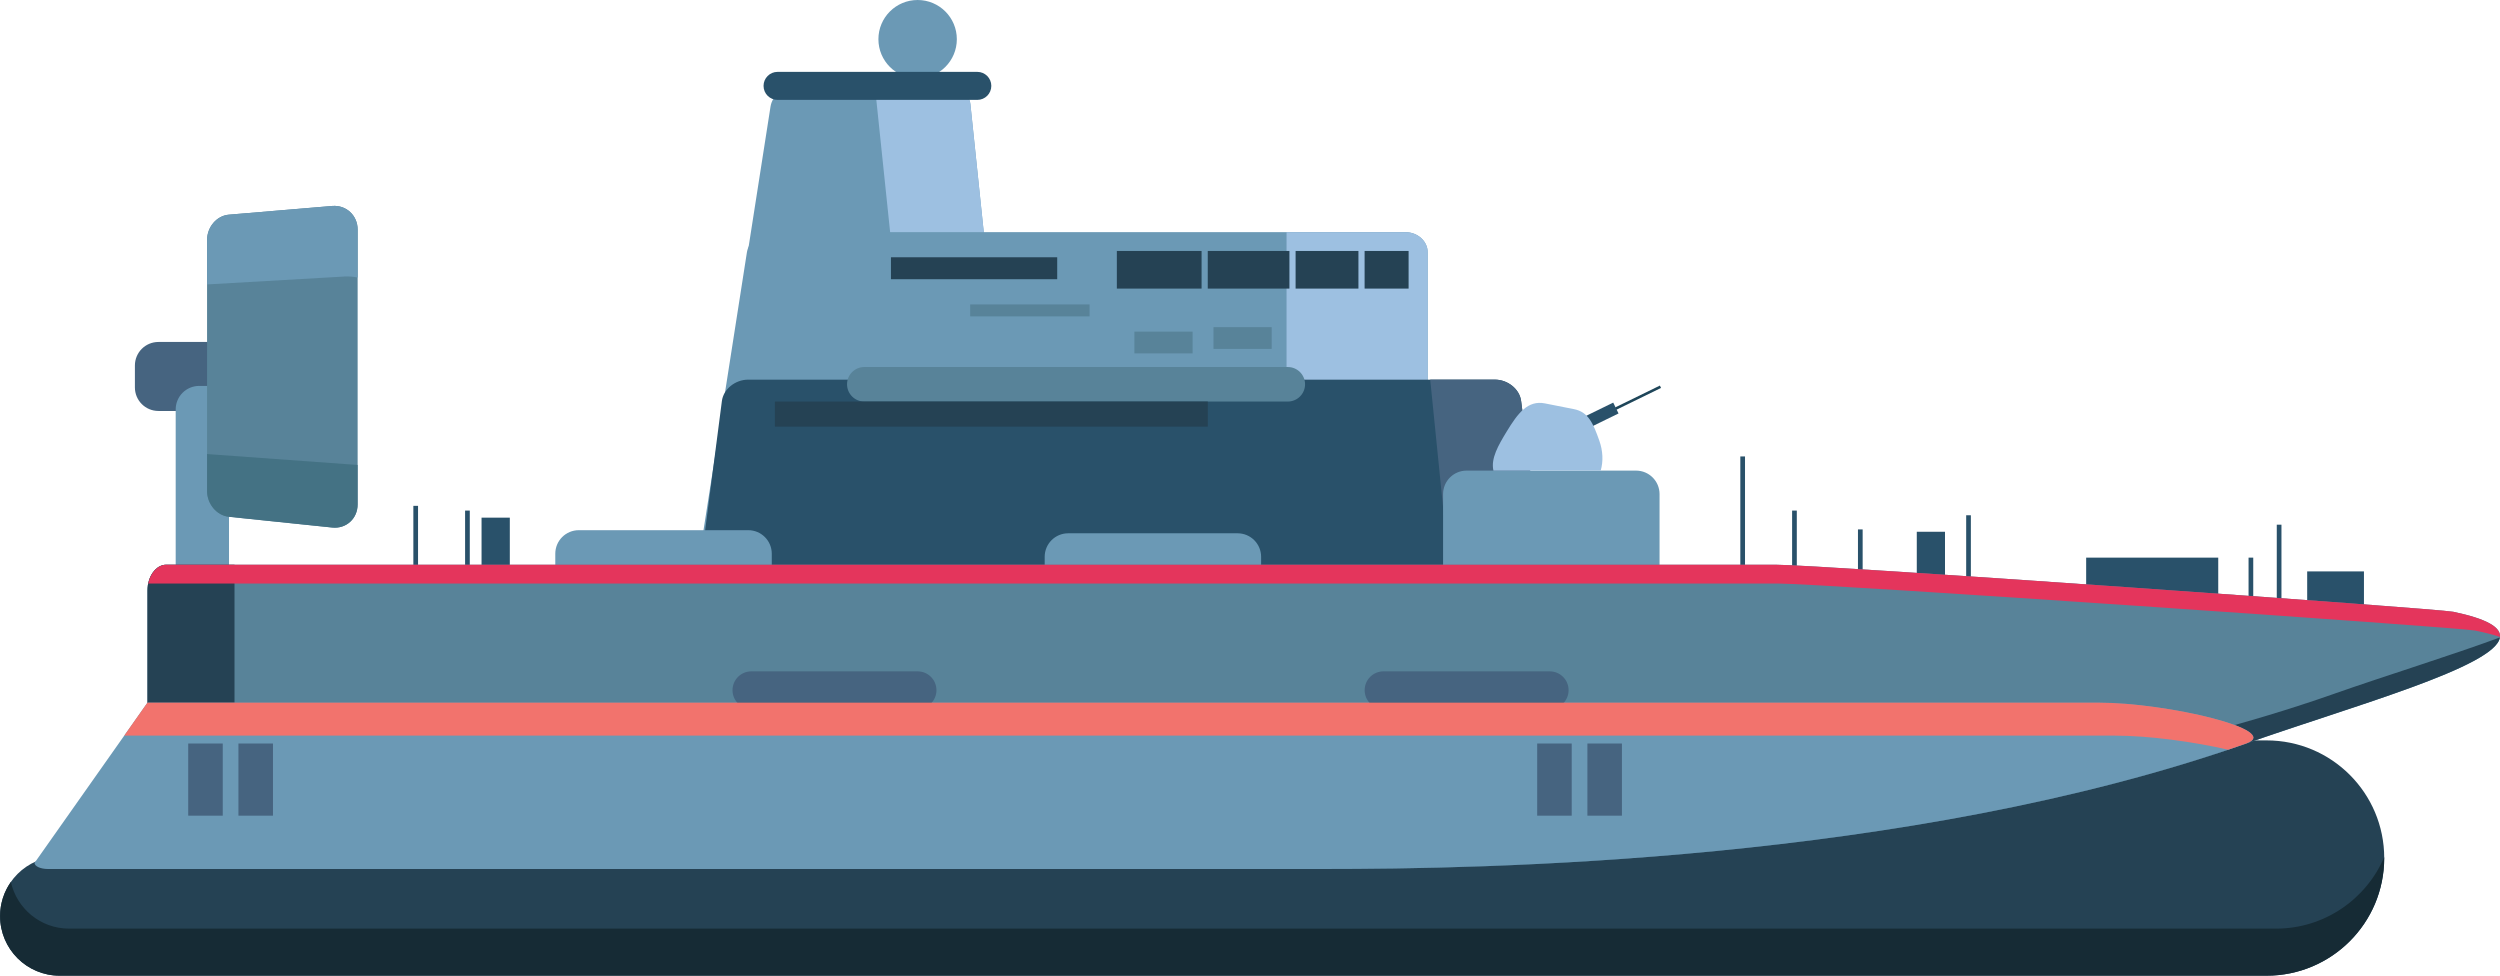 <?xml version="1.0" encoding="UTF-8" standalone="no"?>
<!-- Created with Inkscape (http://www.inkscape.org/) -->

<svg
   width="52.279mm"
   height="20.402mm"
   viewBox="0 0 52.279 20.402"
   version="1.1"
   id="svg11017"
   inkscape:export-filename="2.svg"
   inkscape:export-xdpi="96"
   inkscape:export-ydpi="96"
   xmlns:inkscape="http://www.inkscape.org/namespaces/inkscape"
   xmlns:sodipodi="http://sodipodi.sourceforge.net/DTD/sodipodi-0.dtd"
   xmlns="http://www.w3.org/2000/svg"
   xmlns:svg="http://www.w3.org/2000/svg">
  <sodipodi:namedview
     id="namedview11019"
     pagecolor="#ffffff"
     bordercolor="#000000"
     borderopacity="0.25"
     inkscape:showpageshadow="2"
     inkscape:pageopacity="0.0"
     inkscape:pagecheckerboard="0"
     inkscape:deskcolor="#d1d1d1"
     inkscape:document-units="mm"
     showgrid="false" />
  <defs
     id="defs11014" />
  <g
     inkscape:label="Layer 1"
     inkscape:groupmode="layer"
     id="layer1"
     transform="translate(-91.802,-27.399)">
    <path
       d="m 128.293,42.061 h -0.098 V 36.944 h 0.098 v 5.117"
       style="fill:#29516a;fill-opacity:1;fill-rule:nonzero;stroke:none;stroke-width:0.035"
       id="path1326" />
    <path
       d="m 139.511,40.044 h -0.098 v -1.673 h 0.098 v 1.673"
       style="fill:#29516a;fill-opacity:1;fill-rule:nonzero;stroke:none;stroke-width:0.035"
       id="path1328" />
    <path
       d="m 138.921,40.733 h -0.098 v -1.673 h 0.098 v 1.673"
       style="fill:#29516a;fill-opacity:1;fill-rule:nonzero;stroke:none;stroke-width:0.035"
       id="path1330" />
    <path
       d="m 133.016,39.847 h -0.098 v -1.673 h 0.098 v 1.673"
       style="fill:#29516a;fill-opacity:1;fill-rule:nonzero;stroke:none;stroke-width:0.035"
       id="path1332" />
    <path
       d="m 130.753,40.143 h -0.098 v -1.673 h 0.098 v 1.673"
       style="fill:#29516a;fill-opacity:1;fill-rule:nonzero;stroke:none;stroke-width:0.035"
       id="path1334" />
    <path
       d="m 129.376,39.749 h -0.098 v -1.673 h 0.098 v 1.673"
       style="fill:#29516a;fill-opacity:1;fill-rule:nonzero;stroke:none;stroke-width:0.035"
       id="path1336" />
    <path
       d="m 101.626,39.749 h -0.098 v -1.673 h 0.098 v 1.673"
       style="fill:#29516a;fill-opacity:1;fill-rule:nonzero;stroke:none;stroke-width:0.035"
       id="path1338" />
    <path
       d="m 100.544,39.65 h -0.098 v -1.673 h 0.098 v 1.673"
       style="fill:#29516a;fill-opacity:1;fill-rule:nonzero;stroke:none;stroke-width:0.035"
       id="path1340" />
    <path
       d="m 101.872,40.487 h 0.591 v -2.263 h -0.591 v 2.263"
       style="fill:#29516a;fill-opacity:1;fill-rule:nonzero;stroke:none;stroke-width:0.035"
       id="path1342" />
    <path
       d="m 131.885,40.782 h 0.59 v -2.263 h -0.59 V 40.782"
       style="fill:#29516a;fill-opacity:1;fill-rule:nonzero;stroke:none;stroke-width:0.035"
       id="path1344" />
    <path
       d="m 135.427,41.323 h 2.762 v -2.263 h -2.762 v 2.263"
       style="fill:#29516a;fill-opacity:1;fill-rule:nonzero;stroke:none;stroke-width:0.035"
       id="path1346" />
    <path
       d="m 140.049,40.641 h 1.187 v -1.293 h -1.187 v 1.293"
       style="fill:#29516a;fill-opacity:1;fill-rule:nonzero;stroke:none;stroke-width:0.035"
       id="path1348" />
    <path
       d="m 110.171,28.219 c 0,0.453 0.367,0.82 0.82,0.82 0.453,0 0.82,-0.367 0.82,-0.82 0,-0.453 -0.367,-0.82 -0.82,-0.82 -0.453,0 -0.82,0.367 -0.82,0.82"
       style="fill:#6b99b5;fill-opacity:1;fill-rule:nonzero;stroke:none;stroke-width:0.035"
       id="path1350" />
    <path
       d="m 106.901,36.116 c -0.042,0.27 0.15,0.49 0.43,0.49 h 4.915 c 0.322,0 0.556,-0.252 0.524,-0.558 l -0.676,-6.474 c -0.021,-0.206 -0.248,-0.37 -0.507,-0.37 h -3.138 c -0.259,0 -0.498,0.189 -0.534,0.423 l -1.014,6.49"
       style="fill:#6b99b5;fill-opacity:1;fill-rule:nonzero;stroke:none;stroke-width:0.035"
       id="path1352" />
    <path
       d="m 110.714,35.109 -0.588,-5.634 c -0.011,-0.108 -0.081,-0.204 -0.18,-0.272 h 1.642 c 0.259,0 0.485,0.165 0.507,0.37 l 0.578,5.535 h -1.958"
       style="fill:#9dc0e1;fill-opacity:1;fill-rule:nonzero;stroke:none;stroke-width:0.035"
       id="path1354" />
    <path
       d="m 106.408,39.166 c -0.042,0.27 0.15,0.49 0.43,0.49 h 14.313 c 0.28,0 0.506,-0.22 0.506,-0.49 v -6.49 c 0,-0.234 -0.21,-0.423 -0.468,-0.423 h -13.234 c -0.259,0 -0.498,0.189 -0.534,0.423 l -1.014,6.49"
       style="fill:#6b99b5;fill-opacity:1;fill-rule:nonzero;stroke:none;stroke-width:0.035"
       id="path1356" />
    <path
       d="m 118.706,32.254 h 2.484 c 0.259,0 0.468,0.189 0.468,0.423 v 6.49 c 0,0.27 -0.227,0.49 -0.506,0.49 h -2.446 v -7.402"
       style="fill:#9dc0e1;fill-opacity:1;fill-rule:nonzero;stroke:none;stroke-width:0.035"
       id="path1358" />
    <path
       d="m 106.108,41.88 c -0.039,0.298 0.174,0.543 0.476,0.543 h 17.341 c 0.302,0 0.515,-0.244 0.476,-0.543 l -0.79,-6.096 c -0.032,-0.247 -0.278,-0.446 -0.55,-0.446 h -15.613 c -0.272,0 -0.518,0.199 -0.55,0.446 l -0.79,6.096"
       style="fill:#29516a;fill-opacity:1;fill-rule:nonzero;stroke:none;stroke-width:0.035"
       id="path1360" />
    <path
       d="m 121.71,35.337 h 1.351 c 0.272,0 0.518,0.199 0.55,0.446 l 0.79,6.096 c 0.039,0.298 -0.174,0.543 -0.476,0.543 h -1.501 l -0.714,-7.085"
       style="fill:#466480;fill-opacity:1;fill-rule:nonzero;stroke:none;stroke-width:0.035"
       id="path1362" />
    <path
       d="m 121.979,39.634 c 0,0.272 0.22,0.492 0.492,0.492 h 3.543 c 0.272,0 0.492,-0.22 0.492,-0.492 V 37.732 c 0,-0.272 -0.22,-0.492 -0.492,-0.492 h -3.543 c -0.272,0 -0.492,0.22 -0.492,0.492 v 1.902"
       style="fill:#6b99b5;fill-opacity:1;fill-rule:nonzero;stroke:none;stroke-width:0.035"
       id="path1364" />
    <path
       d="m 113.648,40.946 c 0,0.272 0.22,0.492 0.492,0.492 h 3.542 c 0.272,0 0.492,-0.22 0.492,-0.492 v -1.903 c 0,-0.272 -0.22,-0.492 -0.492,-0.492 h -3.542 c -0.272,0 -0.492,0.22 -0.492,0.492 v 1.903"
       style="fill:#6b99b5;fill-opacity:1;fill-rule:nonzero;stroke:none;stroke-width:0.035"
       id="path1366" />
    <path
       d="m 103.414,40.881 c 0,0.272 0.22,0.492 0.492,0.492 h 3.543 c 0.272,0 0.492,-0.22 0.492,-0.492 v -1.903 c 0,-0.272 -0.22,-0.492 -0.492,-0.492 h -3.543 c -0.272,0 -0.492,0.22 -0.492,0.492 v 1.903"
       style="fill:#6b99b5;fill-opacity:1;fill-rule:nonzero;stroke:none;stroke-width:0.035"
       id="path1368" />
    <path
       d="m 109.515,35.435 c 0,0.199 0.162,0.361 0.361,0.361 h 8.856 c 0.199,0 0.361,-0.162 0.361,-0.361 0,-0.199 -0.162,-0.361 -0.361,-0.361 h -8.856 c -0.199,0 -0.361,0.162 -0.361,0.361"
       style="fill:#588399;fill-opacity:1;fill-rule:nonzero;stroke:none;stroke-width:0.035"
       id="path1370" />
    <path
       d="m 120.338,32.647 h 0.92 v 0.787 h -0.92 v -0.787"
       style="fill:#254254;fill-opacity:1;fill-rule:nonzero;stroke:none;stroke-width:0.035"
       id="path1372" />
    <path
       d="m 120.209,32.647 v 0.787 h -1.314 v -0.787 h 1.314"
       style="fill:#254254;fill-opacity:1;fill-rule:nonzero;stroke:none;stroke-width:0.035"
       id="path1374" />
    <path
       d="m 118.766,32.647 v 0.787 h -1.708 v -0.787 h 1.708"
       style="fill:#254254;fill-opacity:1;fill-rule:nonzero;stroke:none;stroke-width:0.035"
       id="path1376" />
    <path
       d="m 116.929,32.647 v 0.787 h -1.772 v -0.787 h 1.772"
       style="fill:#254254;fill-opacity:1;fill-rule:nonzero;stroke:none;stroke-width:0.035"
       id="path1378" />
    <path
       d="m 110.433,33.238 h 3.477 V 32.779 h -3.477 v 0.459"
       style="fill:#254254;fill-opacity:1;fill-rule:nonzero;stroke:none;stroke-width:0.035"
       id="path1380" />
    <path
       d="m 108.006,35.796 h 9.053 v 0.525 h -9.053 v -0.525"
       style="fill:#254254;fill-opacity:1;fill-rule:nonzero;stroke:none;stroke-width:0.035"
       id="path1382" />
    <path
       d="m 107.769,29.195 c 0,0.162 0.131,0.293 0.293,0.293 h 4.177 c 0.162,0 0.293,-0.131 0.293,-0.293 0,-0.162 -0.131,-0.293 -0.293,-0.293 h -4.177 c -0.162,0 -0.293,0.131 -0.293,0.293"
       style="fill:#29516a;fill-opacity:1;fill-rule:nonzero;stroke:none;stroke-width:0.035"
       id="path1384" />
    <path
       d="m 94.623,35.501 c 0,0.272 0.22,0.492 0.492,0.492 h 2.755 c 0.272,0 0.492,-0.22 0.492,-0.492 v -0.459 c 0,-0.272 -0.22,-0.492 -0.492,-0.492 h -2.755 c -0.272,0 -0.492,0.22 -0.492,0.492 v 0.459"
       style="fill:#466480;fill-opacity:1;fill-rule:nonzero;stroke:none;stroke-width:0.035"
       id="path1386" />
    <path
       d="m 96.591,39.634 c 0,0.272 -0.22,0.492 -0.492,0.492 H 95.968 c -0.272,0 -0.492,-0.22 -0.492,-0.492 v -3.673 c 0,-0.272 0.22,-0.492 0.492,-0.492 h 0.131 c 0.272,0 0.492,0.22 0.492,0.492 v 3.673"
       style="fill:#6b99b5;fill-opacity:1;fill-rule:nonzero;stroke:none;stroke-width:0.035"
       id="path1388" />
    <path
       d="m 99.281,37.947 c 0,0.297 -0.24,0.514 -0.531,0.483 l -2.163,-0.225 c -0.253,-0.026 -0.455,-0.268 -0.455,-0.539 v -5.248 c 0,-0.272 0.202,-0.509 0.455,-0.53 L 98.75,31.706 c 0.291,-0.024 0.531,0.197 0.531,0.494 v 5.747"
       style="fill:#588399;fill-opacity:1;fill-rule:nonzero;stroke:none;stroke-width:0.035"
       id="path1390" />
    <path
       d="m 93.049,45.309 h 27.619 c 0.018,-1.344 1.112,-2.427 2.459,-2.427 h 16.073 c 1.359,0 2.46,1.101 2.46,2.46 0,1.359 -1.101,2.46 -2.46,2.46 h -9.477 -6.595 -30.078 c -0.688,0 -1.246,-0.558 -1.246,-1.246 0,-0.688 0.558,-1.246 1.246,-1.246"
       style="fill:#254254;fill-opacity:1;fill-rule:nonzero;stroke:none;stroke-width:0.035"
       id="path1392" />
    <path
       d="m 94.886,45.444 c 0,0.071 0.125,0.127 0.28,0.127 h 24.321 c 3.28,0 12.2,-0.136 19.287,-2.624 3.015,-1.058 7.242,-2.145 4.33,-2.755 -0.32,-0.067 -13.275,-0.984 -14.17,-0.984 H 95.279 c -0.217,0 -0.394,0.245 -0.394,0.54 v 5.696"
       style="fill:#588399;fill-opacity:1;fill-rule:nonzero;stroke:none;stroke-width:0.035"
       id="path1394" />
    <path
       d="m 140.593,41.914 c -7.087,2.488 -16.007,2.624 -19.287,2.624 H 96.986 c -0.154,0 -0.28,-0.057 -0.28,-0.127 v -5.203 h -1.427 c -0.217,0 -0.394,0.245 -0.394,0.54 v 5.696 c 0,0.071 0.125,0.127 0.28,0.127 h 24.321 c 3.28,0 12.2,-0.136 19.287,-2.624 2.263,-0.794 5.209,-1.604 5.306,-2.218 -1.035,0.381 -2.346,0.785 -3.485,1.184"
       style="fill:#254254;fill-opacity:1;fill-rule:nonzero;stroke:none;stroke-width:0.035"
       id="path1396" />
    <path
       d="m 135.69,42.093 c 1.443,0 3.863,0.579 3.083,0.854 -7.085,2.493 -16.007,2.624 -19.287,2.624 H 92.804 c -0.154,0 -0.28,-0.057 -0.28,-0.127 l 2.362,-3.351 h 40.804"
       style="fill:#6b99b5;fill-opacity:1;fill-rule:nonzero;stroke:none;stroke-width:0.035"
       id="path1398" />
    <path
       d="m 120.339,41.832 c 0,0.217 0.176,0.394 0.394,0.394 h 3.477 c 0.217,0 0.394,-0.176 0.394,-0.394 0,-0.217 -0.176,-0.394 -0.394,-0.394 h -3.477 c -0.217,0 -0.394,0.176 -0.394,0.394"
       style="fill:#466480;fill-opacity:1;fill-rule:nonzero;stroke:none;stroke-width:0.035"
       id="path1400" />
    <path
       d="m 107.12,41.832 c 0,0.217 0.176,0.394 0.394,0.394 h 3.477 c 0.217,0 0.394,-0.176 0.394,-0.394 0,-0.217 -0.176,-0.394 -0.394,-0.394 h -3.477 c -0.217,0 -0.394,0.176 -0.394,0.394"
       style="fill:#466480;fill-opacity:1;fill-rule:nonzero;stroke:none;stroke-width:0.035"
       id="path1402" />
    <path
       d="m 124.997,44.456 h 0.722 v -1.509 h -0.722 v 1.509"
       style="fill:#466480;fill-opacity:1;fill-rule:nonzero;stroke:none;stroke-width:0.035"
       id="path1404" />
    <path
       d="m 123.947,44.456 h 0.722 v -1.509 h -0.722 v 1.509"
       style="fill:#466480;fill-opacity:1;fill-rule:nonzero;stroke:none;stroke-width:0.035"
       id="path1406" />
    <path
       d="m 96.788,44.456 h 0.722 v -1.509 h -0.722 v 1.509"
       style="fill:#466480;fill-opacity:1;fill-rule:nonzero;stroke:none;stroke-width:0.035"
       id="path1408" />
    <path
       d="m 95.738,44.456 h 0.722 v -1.509 h -0.722 v 1.509"
       style="fill:#466480;fill-opacity:1;fill-rule:nonzero;stroke:none;stroke-width:0.035"
       id="path1410" />
    <path
       d="m 92.029,45.84 c 0.123,0.559 0.621,0.978 1.217,0.978 h 30.078 6.595 9.477 c 1.016,0 1.887,-0.616 2.263,-1.494 l 3.6e-4,0.018 c 0,1.359 -1.101,2.46 -2.46,2.46 h -9.477 -6.595 -30.078 c -0.688,0 -1.246,-0.558 -1.246,-1.246 0,-0.266 0.084,-0.513 0.227,-0.715"
       style="fill:#162b35;fill-opacity:1;fill-rule:nonzero;stroke:none;stroke-width:0.035"
       id="path1412" />
    <path
       d="m 112.09,34.015 h 2.497 v -0.25 h -2.497 v 0.25"
       style="fill:#588399;fill-opacity:1;fill-rule:nonzero;stroke:none;stroke-width:0.035"
       id="path1414" />
    <path
       d="m 117.178,34.695 h 1.217 v -0.455 h -1.217 v 0.455"
       style="fill:#588399;fill-opacity:1;fill-rule:nonzero;stroke:none;stroke-width:0.035"
       id="path1416" />
    <path
       d="m 115.524,34.789 h 1.217 v -0.455 h -1.217 v 0.455"
       style="fill:#588399;fill-opacity:1;fill-rule:nonzero;stroke:none;stroke-width:0.035"
       id="path1418" />
    <path
       d="m 143.565,40.585 c -0.33,-0.067 -13.674,-0.984 -14.595,-0.984 H 94.901 c 0.047,-0.225 0.198,-0.393 0.378,-0.393 h 33.654 c 0.895,0 13.849,0.917 14.17,0.984 0.712,0.149 0.996,0.327 0.977,0.526 -0.139,-0.046 -0.309,-0.09 -0.514,-0.132"
       style="fill:#e4355c;fill-opacity:1;fill-rule:nonzero;stroke:none;stroke-width:0.035"
       id="path1420" />
    <path
       d="m 124.392,36.559 2.145,-1.048 -0.024,-0.049 -2.145,1.048 0.024,0.049"
       style="fill:#1e4559;fill-opacity:1;fill-rule:nonzero;stroke:none;stroke-width:0.035"
       id="path1422" />
    <path
       d="m 124.918,36.402 0.73,-0.357 -0.111,-0.227 -0.73,0.357 0.111,0.227"
       style="fill:#29516a;fill-opacity:1;fill-rule:nonzero;stroke:none;stroke-width:0.035"
       id="path1424" />
    <path
       d="m 123.032,37.24 c -0.058,-0.255 0.103,-0.529 0.275,-0.813 0.237,-0.39 0.444,-0.663 0.803,-0.592 l 0.607,0.12 c 0.297,0.059 0.399,0.29 0.53,0.661 0.074,0.21 0.085,0.43 0.028,0.624 h -2.244"
       style="fill:#9dc0e1;fill-opacity:1;fill-rule:nonzero;stroke:none;stroke-width:0.035"
       id="path1426" />
    <path
       d="m 138.773,42.947 c -0.126,0.044 -0.252,0.087 -0.378,0.13 -0.711,-0.166 -1.655,-0.295 -2.371,-0.295 H 94.4 l 0.485,-0.689 h 40.804 c 1.443,0 3.863,0.579 3.083,0.854"
       style="fill:#f2736d;fill-opacity:1;fill-rule:nonzero;stroke:none;stroke-width:0.035"
       id="path1428" />
    <path
       d="m 98.999,33.182 -2.867,0.165 v -0.929 c 0,-0.272 0.202,-0.509 0.455,-0.53 L 98.75,31.706 c 0.291,-0.024 0.531,0.197 0.531,0.494 v 1.003 c -0.088,-0.019 -0.183,-0.027 -0.282,-0.022"
       style="fill:#6b99b5;fill-opacity:1;fill-rule:nonzero;stroke:none;stroke-width:0.035"
       id="path1430" />
    <path
       d="m 99.239,37.119 0.041,0.002 v 0.827 c 0,0.297 -0.24,0.514 -0.531,0.483 L 96.587,38.206 C 96.334,38.179 96.132,37.938 96.132,37.666 V 36.894 l 3.107,0.225"
       style="fill:#447284;fill-opacity:1;fill-rule:nonzero;stroke:none;stroke-width:0.035"
       id="path1432" />
  </g>
</svg>
